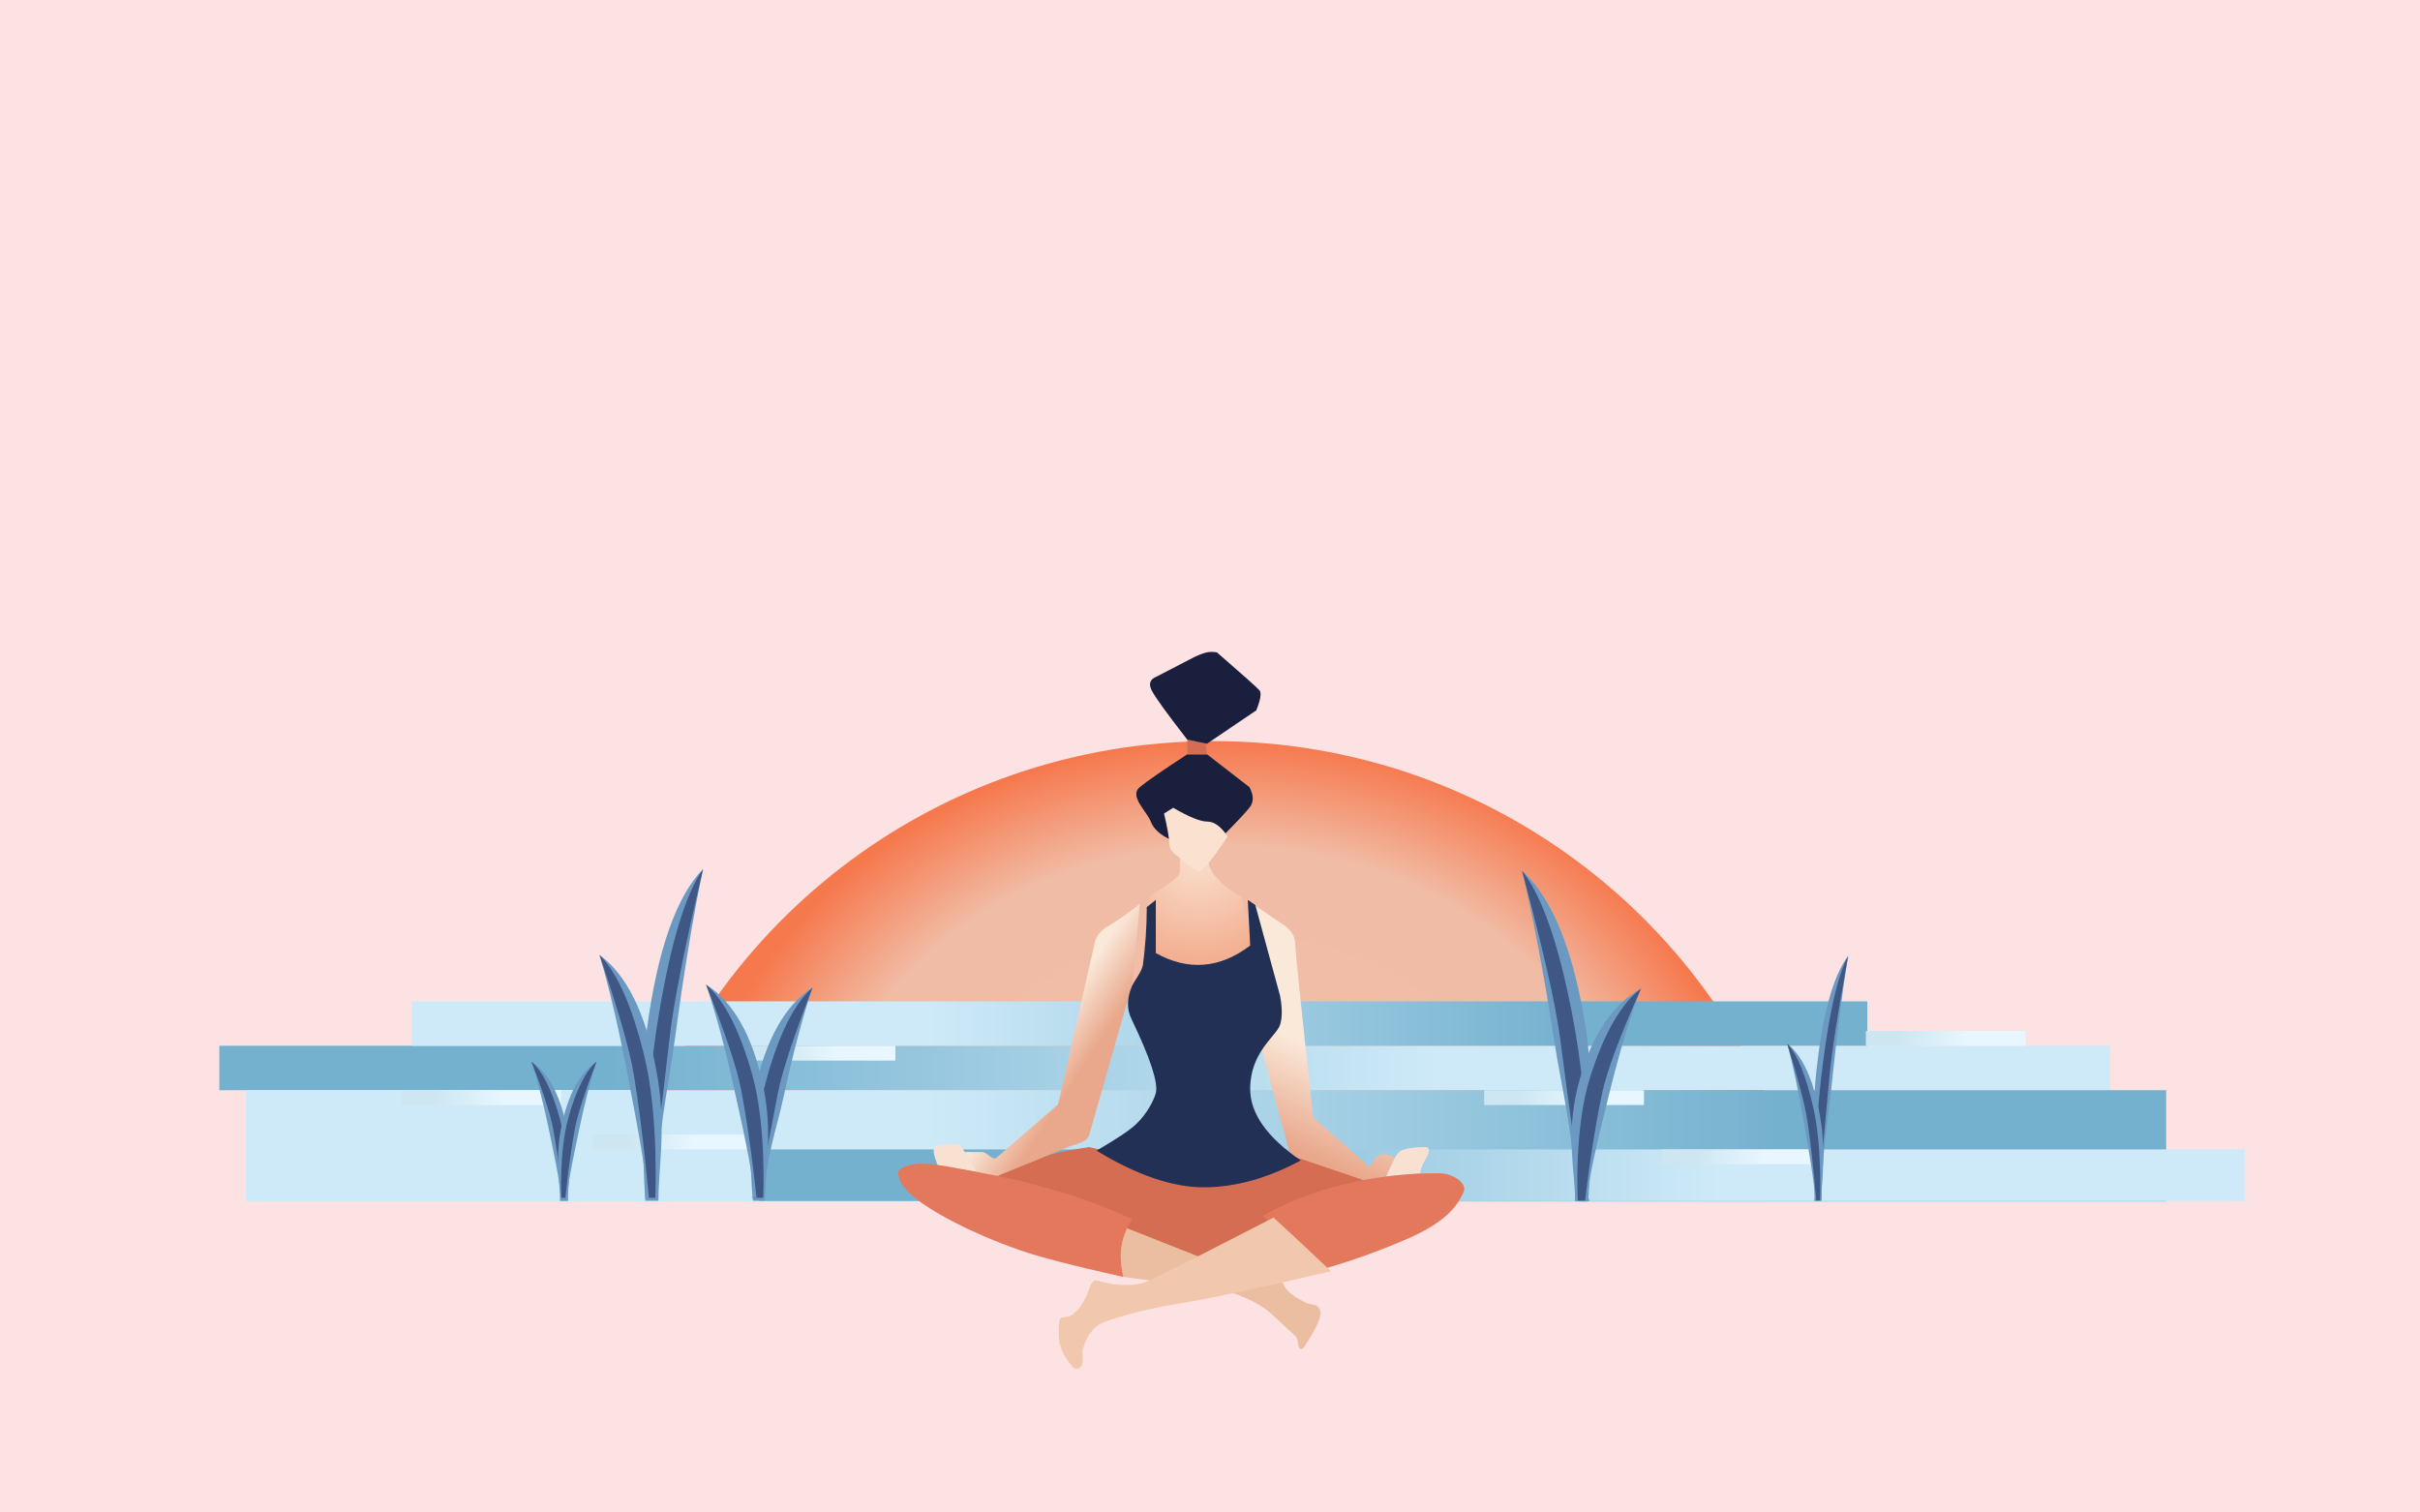 <?xml version="1.0" encoding="UTF-8"?>
<svg width="320px" height="200px" viewBox="0 0 320 200" version="1.1" xmlns="http://www.w3.org/2000/svg" xmlns:xlink="http://www.w3.org/1999/xlink">
    <title>Header-Hero-320 Copy 34@2x</title>
    <defs>
        <radialGradient cx="50.92%" cy="100%" fx="50.92%" fy="100%" r="100%" gradientTransform="translate(0.509,1),scale(0.381,1),rotate(-90.024),scale(1,1.186),translate(-0.509,-1)" id="radialGradient-1">
            <stop stop-color="#F0BEA8" offset="0%"></stop>
            <stop stop-color="#F1BCA5" offset="76.342%"></stop>
            <stop stop-color="#F6794E" offset="100%"></stop>
        </radialGradient>
        <linearGradient x1="64.703%" y1="50%" x2="20.129%" y2="50%" id="linearGradient-2">
            <stop stop-color="#CEEAF8" offset="0%"></stop>
            <stop stop-color="#74B1CF" offset="100%"></stop>
        </linearGradient>
        <filter x="0.0%" y="0.0%" width="100.0%" height="100.0%" filterUnits="objectBoundingBox" id="filter-3">
            <feGaussianBlur stdDeviation="0" in="SourceGraphic"></feGaussianBlur>
        </filter>
        <linearGradient x1="64.703%" y1="50%" x2="20.129%" y2="50%" id="linearGradient-4">
            <stop stop-color="#CEEAF8" offset="0%"></stop>
            <stop stop-color="#74B1CF" offset="100%"></stop>
        </linearGradient>
        <filter x="0.0%" y="0.0%" width="100.0%" height="100.0%" filterUnits="objectBoundingBox" id="filter-5">
            <feGaussianBlur stdDeviation="0" in="SourceGraphic"></feGaussianBlur>
        </filter>
        <linearGradient x1="64.703%" y1="50%" x2="20.129%" y2="50%" id="linearGradient-6">
            <stop stop-color="#CEEAF8" offset="0%"></stop>
            <stop stop-color="#74B1CF" offset="100%"></stop>
        </linearGradient>
        <filter x="0.0%" y="0.0%" width="100.0%" height="100.0%" filterUnits="objectBoundingBox" id="filter-7">
            <feGaussianBlur stdDeviation="0" in="SourceGraphic"></feGaussianBlur>
        </filter>
        <linearGradient x1="64.703%" y1="50%" x2="20.129%" y2="50%" id="linearGradient-8">
            <stop stop-color="#CEEAF8" offset="0%"></stop>
            <stop stop-color="#74B1CF" offset="100%"></stop>
        </linearGradient>
        <filter x="0.0%" y="0.0%" width="100.0%" height="100.0%" filterUnits="objectBoundingBox" id="filter-9">
            <feGaussianBlur stdDeviation="0" in="SourceGraphic"></feGaussianBlur>
        </filter>
        <linearGradient x1="64.703%" y1="50%" x2="20.129%" y2="50%" id="linearGradient-10">
            <stop stop-color="#E8F7FF" offset="0%"></stop>
            <stop stop-color="#CDE6F2" offset="100%"></stop>
        </linearGradient>
        <filter x="0.0%" y="0.0%" width="100.0%" height="100.0%" filterUnits="objectBoundingBox" id="filter-11">
            <feGaussianBlur stdDeviation="0" in="SourceGraphic"></feGaussianBlur>
        </filter>
        <filter x="0.0%" y="0.0%" width="100.0%" height="100.0%" filterUnits="objectBoundingBox" id="filter-12">
            <feGaussianBlur stdDeviation="0" in="SourceGraphic"></feGaussianBlur>
        </filter>
        <filter x="0.0%" y="0.0%" width="100.0%" height="100.0%" filterUnits="objectBoundingBox" id="filter-13">
            <feGaussianBlur stdDeviation="0" in="SourceGraphic"></feGaussianBlur>
        </filter>
        <filter x="0.0%" y="0.0%" width="100.0%" height="100.0%" filterUnits="objectBoundingBox" id="filter-14">
            <feGaussianBlur stdDeviation="0" in="SourceGraphic"></feGaussianBlur>
        </filter>
        <filter x="0.0%" y="0.0%" width="100.0%" height="100.0%" filterUnits="objectBoundingBox" id="filter-15">
            <feGaussianBlur stdDeviation="0" in="SourceGraphic"></feGaussianBlur>
        </filter>
        <filter x="0.0%" y="0.0%" width="100.0%" height="100.0%" filterUnits="objectBoundingBox" id="filter-16">
            <feGaussianBlur stdDeviation="0" in="SourceGraphic"></feGaussianBlur>
        </filter>
        <linearGradient x1="50%" y1="43.857%" x2="66.768%" y2="60.892%" id="linearGradient-17">
            <stop stop-color="#FAE8D9" offset="0%"></stop>
            <stop stop-color="#E9A88C" offset="100%"></stop>
        </linearGradient>
        <radialGradient cx="50%" cy="0.46%" fx="50%" fy="0.46%" r="97.776%" gradientTransform="translate(0.5,0.005),scale(1,0.817),rotate(90),translate(-0.5,-0.005)" id="radialGradient-18">
            <stop stop-color="#FAE1D0" offset="0%"></stop>
            <stop stop-color="#F3AF91" offset="100%"></stop>
        </radialGradient>
        <linearGradient x1="52.26%" y1="54.564%" x2="43.454%" y2="91.344%" id="linearGradient-19">
            <stop stop-color="#FAE8D9" offset="0%"></stop>
            <stop stop-color="#E9A88C" offset="100%"></stop>
        </linearGradient>
    </defs>
    <g id="Header-Hero-320-Copy-34" stroke="none" stroke-width="1" fill="none" fill-rule="evenodd">
        <rect fill="#FCE2E3" x="0" y="0" width="320" height="200"></rect>
        <g id="Group-3" transform="translate(28.5, 86)">
            <path d="M209.5,71 C200.342,37.023 169.09,12 131.946,12 C94.946,12 63.793,36.829 54.5,70.605" id="Path" fill="url(#radialGradient-1)"></path>
            <g id="Group-2" transform="translate(0.5, 0)">
                <rect id="Rectangle" fill="url(#linearGradient-2)" filter="url(#filter-3)" x="0" y="52.285" width="250.003" height="5.874"></rect>
                <rect id="Rectangle" fill="url(#linearGradient-4)" filter="url(#filter-5)" transform="translate(130.479, 65.515) scale(-1, 1) translate(-130.479, -65.515) " x="3.521" y="58.16" width="253.915" height="14.712"></rect>
                <rect id="Rectangle" fill="url(#linearGradient-6)" filter="url(#filter-7)" transform="translate(121.676, 49.348) scale(-1, 1) translate(-121.676, -49.348) " x="25.431" y="46.411" width="192.491" height="5.874"></rect>
                <rect id="Rectangle" fill="url(#linearGradient-8)" filter="url(#filter-9)" x="71.401" y="65.992" width="196.403" height="6.831"></rect>
                <rect id="Rectangle" fill="url(#linearGradient-10)" filter="url(#filter-11)" x="24.061" y="58.16" width="21.127" height="1.958"></rect>
                <rect id="Rectangle" fill="url(#linearGradient-10)" filter="url(#filter-12)" x="68.272" y="52.285" width="21.127" height="1.958"></rect>
                <rect id="Rectangle" fill="url(#linearGradient-10)" filter="url(#filter-13)" x="49.492" y="64.034" width="21.127" height="1.958"></rect>
                <rect id="Rectangle" fill="url(#linearGradient-10)" filter="url(#filter-14)" x="167.255" y="58.16" width="21.127" height="1.958"></rect>
                <rect id="Rectangle" fill="url(#linearGradient-10)" filter="url(#filter-15)" x="190.73" y="65.992" width="21.127" height="1.958"></rect>
                <rect id="Rectangle" fill="url(#linearGradient-10)" filter="url(#filter-16)" x="217.726" y="50.327" width="21.127" height="1.958"></rect>
                <g id="Group-23" transform="translate(89.417, 0)">
                    <g id="Group-22" transform="translate(0.373, 0.201)">
                        <path d="M49.28,87.491 C50.353,88.498 51.431,89.496 52.515,90.484 C52.734,90.779 52.844,91.078 52.844,91.383 C52.844,91.84 53.176,92.688 53.735,91.805 C54.295,90.923 56.172,88.082 55.775,87.072 C55.377,86.063 54.58,86.465 53.735,85.98 C52.89,85.495 50.926,84.72 50.6,82.655 C50.273,80.59 50.217,79.725 49.609,79.475 C49,79.225 47.707,80.08 46.95,80.488 C46.193,80.895 44.597,81.437 42.78,80.962 C41.569,80.646 37.628,78.713 30.958,75.165 C30.211,76.117 29.731,77.259 29.518,78.592 C29.304,79.925 29.383,81.279 29.756,82.655 C38.4,83.766 43.054,84.42 43.718,84.615 C44.713,84.908 47.67,85.98 49.28,87.491 Z" id="Path-23" fill="#EBBEA1"></path>
                        <path d="M12.937,69.368 C15.49,68.12 17.523,67.257 19.037,66.778 C20.551,66.298 22.614,65.866 25.225,65.48 C28.484,66.237 30.873,66.885 32.39,67.424 C33.908,67.964 36.062,68.932 38.854,70.327 C42.025,70.09 44.383,69.77 45.926,69.368 C47.469,68.967 49.654,68.103 52.482,66.778 C54.758,67.385 56.401,67.861 57.412,68.205 C58.422,68.55 59.791,69.1 61.519,69.857 L42.122,80.913 L12.937,69.368 Z" id="Path-26" fill="#D46D51"></path>
                        <path d="M4.805,65.48 C5.074,65.222 6.178,65.093 8.117,65.093 L10.475,68.788 L5.209,67.912 C4.67,66.549 4.535,65.738 4.805,65.48 Z" id="Path-27" fill="#F9E1D1"></path>
                        <path d="M8.771,66.135 C9.847,66.135 10.611,66.135 11.064,66.135 C11.744,66.135 12.5,67.314 12.937,66.921 C13.228,66.659 15.956,64.299 21.119,59.839 L25.918,38.681 C26.086,37.641 26.709,36.824 27.786,36.231 C28.862,35.638 30.244,34.663 31.93,33.306 L30.958,43.825 L25.225,63.922 C25.083,64.393 24.555,64.77 23.641,65.054 C22.726,65.338 21.159,65.961 18.938,66.921 L12.937,69.368 L10.475,68.943 L8.771,66.135 Z" id="Path-28" fill="url(#linearGradient-17)"></path>
                        <path d="M33.134,32.358 C35.864,30.665 37.228,29.606 37.228,29.181 C37.228,28.756 37.228,27.873 37.228,26.532 C38.156,27.672 38.9,28.242 39.459,28.242 C40.019,28.242 40.575,27.842 41.125,27.041 C40.814,27.866 41.146,28.818 42.122,29.897 C43.098,30.977 44.195,31.797 45.412,32.358 L46.915,40.31 L41.125,44.3 L33.134,42.998 L32.39,39.552 L33.134,32.358 Z" id="Path-29" fill="url(#radialGradient-18)"></path>
                        <path d="M64.478,69.368 C65.136,67.697 65.713,66.632 66.208,66.171 C66.703,65.711 67.902,65.48 69.804,65.48 C70.299,65.584 70.299,66.065 69.804,66.921 C69.309,67.778 69.041,68.452 69,68.943 L64.478,69.368 Z" id="Path-30" fill="#F9E1D1"></path>
                        <path d="M46.416,33.027 L51.159,36.239 C52.041,36.944 52.482,37.729 52.482,38.595 C52.482,39.46 53.275,47.115 54.86,61.559 L62.37,68.189 C62.884,67.01 63.431,66.421 64.011,66.421 C64.59,66.421 65.131,66.588 65.631,66.921 L64.478,69.368 L61.519,69.857 L52.482,66.778 L51.667,66.011 L47.742,51.442 L46.416,33.027 Z" id="Path-31" fill="url(#linearGradient-19)"></path>
                        <path d="M36.114,24.895 C34.655,24.222 33.748,23.415 33.393,22.473 C32.861,21.061 30.466,19.077 31.93,17.878 C32.905,17.078 34.999,15.633 38.21,13.541 L40.811,13.541 L46.416,17.878 C47.014,18.969 47.014,19.881 46.416,20.612 C45.818,21.343 44.739,22.498 43.18,24.075 L36.114,24.895 Z" id="Path-33" fill="#1A1F3D"></path>
                        <polygon id="Path-34" fill="#D46D51" points="38.21 13.541 38.21 11.612 40.632 12.083 40.811 13.541"></polygon>
                        <path d="M39.164,0.668 L34.161,3.261 C33.28,3.606 33.06,4.216 33.5,5.091 C33.941,5.966 35.511,8.139 38.21,11.612 L40.811,12.141 L47.331,7.732 C47.899,6.311 48.041,5.43 47.757,5.091 C47.473,4.752 45.595,3.075 42.122,0.061 C41.643,-0.02 41.206,-0.02 40.811,0.061 C40.415,0.142 39.866,0.344 39.164,0.668 Z" id="Path-35" fill="#1A1F3D"></path>
                        <path d="M0.001,68.788 C0.001,69.285 -0.164,70.562 3.176,72.928 C4.9,74.148 9.171,76.688 16.06,79.112 C18.59,80.002 23.156,81.184 29.756,82.655 C29.403,81.184 29.323,79.83 29.518,78.592 C29.712,77.354 30.192,76.156 30.958,74.997 C27.808,73.625 25.352,72.651 23.591,72.074 C21.83,71.497 19.144,70.74 15.534,69.803 C13.775,69.423 12.089,69.085 10.475,68.788 C8.055,68.343 4.951,67.674 3.176,67.674 C1.402,67.674 0.001,68.291 0.001,68.788 Z" id="Path-21" fill="#E4785D"></path>
                        <path d="M48.206,74.578 L55.733,81.725 C59.415,80.71 63.219,79.363 67.143,77.684 C73.03,75.165 74.068,72.789 74.715,71.506 C75.362,70.224 73.22,68.943 71.554,68.943 C69.887,68.943 65.054,68.919 59.005,70.379 C54.972,71.352 51.372,72.752 48.206,74.578 Z" id="Path-22" fill="#E4785D"></path>
                        <path d="M35.131,21.374 C35.586,23.282 35.813,24.59 35.813,25.296 C35.813,26.003 36.219,26.6 37.031,27.086 C38.118,28.024 38.931,28.647 39.471,28.956 C40.011,29.266 41.367,27.747 43.54,24.4 C42.665,23.091 41.768,22.437 40.849,22.437 C39.93,22.437 38.43,21.828 36.347,20.612 L35.131,21.374 Z" id="Path-32" fill="#FAE1D0"></path>
                    </g>
                </g>
                <g id="Group" transform="translate(172.258, 29.144)">
                    <g id="Group-24">
                        <path d="M0,-8.90417275e-14 C1.478,6.161 2.891,13.609 4.237,22.343 C5.309,29.297 7.025,35.46 7.025,43.685 C7.025,43.716 8.759,43.773 8.759,43.716 C8.759,43.685 9.736,29.27 8.474,21.09 C6.864,10.646 4.039,3.615 0,-8.90417275e-14 Z" id="Path-37" fill="#6B99C2"></path>
                        <path d="M2.84665203e-12,-8.90417275e-14 C2.589,3.223 4.787,9.477 6.595,18.763 C9.306,32.69 8.596,43.607 8.345,43.607 C8.094,43.607 7.663,42.151 5.04,22.167 C4.446,17.642 2.766,10.253 2.84665203e-12,-8.90417275e-14 Z" id="Path-36" fill="#3F5785"></path>
                    </g>
                    <g id="Group-24" transform="translate(11.041, 29.773) scale(-1, 1) translate(-11.041, -29.773) translate(6.041, 15.273)">
                        <path d="M0.308,0.304 C1.769,4.121 3.165,8.736 4.497,14.147 C5.826,19.547 8.123,28.473 6.963,28.385 C6.963,28.385 9.018,28.385 9.018,28.384 C9.018,24.426 10.276,19.835 8.686,13.371 C7.094,6.9 4.301,2.544 0.308,0.304 Z" id="Path-37" fill="#6B99C2"></path>
                        <path d="M0.308,0.304 C2.937,2.301 5.169,6.176 7.006,11.929 C9.201,18.807 8.668,28.252 8.668,28.307 C8.668,28.361 7.696,28.307 7.696,28.334 C7.696,28.361 6.854,20.669 5.426,14.038 C4.823,11.234 3.117,6.656 0.308,0.304 Z" id="Path-36" fill="#3F5785"></path>
                    </g>
                </g>
                <g id="Group" transform="translate(52.775, 51.119) scale(-1, 1) translate(-52.775, -51.119) translate(41.275, 28.619)">
                    <g id="Group-24" transform="translate(0.308, 0.304)">
                        <path d="M0,-8.90417275e-14 C1.293,6.161 2.529,13.609 3.708,22.343 C4.646,29.297 6.147,35.46 6.147,43.685 C6.147,43.716 7.664,43.773 7.664,43.716 C7.664,43.685 8.519,29.27 7.415,21.09 C6.006,10.646 3.534,3.615 0,-8.90417275e-14 Z" id="Path-37" fill="#6B99C2"></path>
                        <path d="M2.49082053e-12,-8.90417275e-14 C2.265,3.223 4.188,9.477 5.77,18.763 C8.143,32.69 7.521,43.607 7.302,43.607 C7.082,43.607 6.705,42.151 4.41,22.167 C3.89,17.642 2.42,10.253 2.49082053e-12,-8.90417275e-14 Z" id="Path-36" fill="#3F5785"></path>
                    </g>
                    <g id="Group-24" transform="translate(9.501, 28.161) scale(-1, 1) translate(-9.501, -28.161) translate(5.001, 11.661)">
                        <path d="M0,0 C1.308,4.418 2.557,9.759 3.748,16.022 C4.937,22.273 6.993,32.605 5.954,32.503 C5.954,32.503 7.793,32.503 7.793,32.501 C7.793,27.92 8.919,22.606 7.496,15.124 C6.072,7.634 3.573,2.593 0,0 Z" id="Path-37" fill="#6B99C2"></path>
                        <path d="M0,0 C2.322,2.288 4.293,6.727 5.915,13.317 C7.854,21.198 7.383,32.018 7.383,32.08 C7.383,32.143 6.525,32.08 6.525,32.112 C6.525,32.143 5.781,23.331 4.52,15.733 C3.988,12.522 2.481,7.277 0,0 Z" id="Path-36" fill="#3F5785"></path>
                    </g>
                    <g id="Group-24" transform="translate(20, 35.259) scale(-1, 1) translate(-20, -35.259) translate(17, 25.759)">
                        <path d="M0,0 C0.809,2.502 1.583,5.526 2.32,9.073 C3.056,12.613 4.329,18.463 3.686,18.405 C3.686,18.405 4.825,18.405 4.825,18.404 C4.825,15.81 5.521,12.801 4.641,8.564 C3.759,4.323 2.212,1.468 0,0 Z" id="Path-37" fill="#6B99C2"></path>
                        <path d="M0,0 C1.466,1.283 2.712,3.774 3.736,7.471 C4.96,11.891 4.663,17.961 4.663,17.996 C4.663,18.031 4.121,17.996 4.121,18.014 C4.121,18.031 3.651,13.088 2.855,8.826 C2.519,7.024 1.567,4.082 0,0 Z" id="Path-36" fill="#3F5785"></path>
                    </g>
                    <g id="Group-24" transform="translate(14.392, 25.759)">
                        <path d="M0,0 C0.809,2.502 1.583,5.526 2.32,9.073 C3.056,12.613 4.329,18.463 3.686,18.405 C3.686,18.405 4.825,18.405 4.825,18.404 C4.825,15.81 5.521,12.801 4.641,8.564 C3.759,4.323 2.212,1.468 0,0 Z" id="Path-37" fill="#6B99C2"></path>
                        <path d="M0,0 C1.466,1.283 2.712,3.774 3.736,7.471 C4.96,11.891 4.663,17.961 4.663,17.996 C4.663,18.031 4.121,17.996 4.121,18.014 C4.121,18.031 3.651,13.088 2.855,8.826 C2.519,7.024 1.567,4.082 0,0 Z" id="Path-36" fill="#3F5785"></path>
                    </g>
                </g>
                <g id="Group" transform="translate(71.251, 58.891) scale(-1, 1) translate(-71.251, -58.891) translate(63.751, 43.891)">
                    <g id="Group-24" transform="translate(0.308, 0.696)">
                        <path d="M0,0 C1.332,3.972 2.604,8.773 3.817,14.403 C4.783,18.886 6.329,22.859 6.329,28.16 C6.329,28.18 7.891,28.217 7.891,28.18 C7.891,28.16 8.771,18.868 7.635,13.595 C6.184,6.862 3.639,2.331 0,0 Z" id="Path-37" fill="#6B99C2"></path>
                        <path d="M0,0 C2.376,2.062 4.394,6.063 6.054,12.003 C8.543,20.912 7.891,27.896 7.661,27.896 C7.43,27.896 7.035,26.964 4.627,14.18 C4.081,11.286 2.539,6.559 0,0 Z" id="Path-36" fill="#3F5785"></path>
                    </g>
                    <g id="Group-24" transform="translate(9.892, 14.804) scale(-1, 1) translate(-9.892, -14.804) translate(5.392, 0.304)">
                        <path d="M0,0 C1.308,3.833 2.557,8.466 3.748,13.899 C4.937,19.321 6.993,28.284 5.954,28.195 C5.954,28.195 7.793,28.195 7.793,28.193 C7.793,24.22 8.919,19.61 7.496,13.12 C6.072,6.622 3.573,2.249 0,0 Z" id="Path-37" fill="#6B99C2"></path>
                        <path d="M0,0 C2.376,2.009 4.394,5.907 6.053,11.693 C8.038,18.612 7.556,28.113 7.556,28.168 C7.556,28.223 6.677,28.168 6.677,28.196 C6.677,28.223 5.916,20.486 4.626,13.815 C4.081,10.995 2.539,6.39 0,0 Z" id="Path-36" fill="#3F5785"></path>
                    </g>
                </g>
                <g id="Group" transform="translate(211.186, 57.109) scale(-1, 1) translate(-211.186, -57.109) translate(206.686, 40.109)">
                    <g id="Group-24" transform="translate(0.308, 0.304)">
                        <path d="M0,-6.59862802e-14 C0.739,4.566 1.445,10.085 2.119,16.558 C2.655,21.711 3.513,26.278 3.513,32.374 C3.513,32.396 4.38,32.439 4.38,32.396 C4.38,32.374 4.868,21.692 4.237,15.629 C3.432,7.889 2.02,2.679 0,-6.59862802e-14 Z" id="Path-37" fill="#6B99C2"></path>
                        <path d="M1.42332602e-12,-6.59862802e-14 C1.294,2.389 2.393,7.023 3.297,13.904 C4.653,24.226 4.298,32.316 4.172,32.316 C4.047,32.316 3.832,31.237 2.52,16.427 C2.223,13.074 1.383,7.598 1.42332602e-12,-6.59862802e-14 Z" id="Path-36" fill="#3F5785"></path>
                    </g>
                    <g id="Group-24" transform="translate(6.024, 22.161) scale(-1, 1) translate(-6.024, -22.161) translate(3.524, 11.661)">
                        <path d="M0.16,0.225 C0.92,3.049 1.646,6.462 2.338,10.465 C3.029,14.46 4.224,21.063 3.621,20.997 C3.621,20.997 4.689,20.997 4.689,20.996 C4.689,18.069 5.344,14.672 4.517,9.891 C3.689,5.104 2.237,1.882 0.16,0.225 Z" id="Path-37" fill="#6B99C2"></path>
                        <path d="M0.16,0.225 C1.527,1.702 2.688,4.568 3.643,8.824 C4.785,13.912 4.508,20.899 4.508,20.939 C4.508,20.98 4.002,20.939 4.002,20.96 C4.002,20.98 3.564,15.29 2.822,10.384 C2.508,8.31 1.621,4.924 0.16,0.225 Z" id="Path-36" fill="#3F5785"></path>
                    </g>
                </g>
            </g>
            <path d="M116.5,66.149 C121.799,69.383 126.526,71 130.679,71 C134.833,71 139.106,69.816 143.5,67.447 C139.041,64.394 136.812,61.24 136.812,57.986 C136.812,53.104 140.295,50.983 140.758,49.528 C141.067,48.558 141.067,47.266 140.758,45.651 L137.491,33.669 L136.496,33 L136.812,39.028 C134.817,40.55 132.773,41.395 130.679,41.562 C128.586,41.73 126.471,41.219 124.335,40.028 L124.335,33 L123.141,33.948 C123.135,36.575 122.966,39.113 122.634,41.562 C122.51,42.478 121.461,43.7 121.131,44.511 C120.494,46.079 120.494,47.5 121.131,48.773 C123.607,53.931 124.674,57.184 124.335,58.534 C124.147,59.279 123.266,61.214 121.695,62.682 C120.845,63.478 119.113,64.633 116.5,66.149 Z" id="Path-25" fill="#233055"></path>
            <path d="M114.653,92.501 C114.653,92.66 114.653,93.139 114.653,93.937 C114.653,95.136 113.564,95.266 113.218,94.602 C113.061,94.299 112.078,93.506 111.647,91.709 C111.447,90.877 111.455,88.94 111.647,88.475 C111.839,88.011 112.571,88.289 113.218,87.903 C113.865,87.517 114.915,86.249 115.448,84.638 C115.982,83.026 116.347,83.202 117.185,83.48 C118.024,83.759 121.067,84.323 123.092,83.48 C124.442,82.919 130.045,80.092 139.899,75 C141.529,76.499 142.773,77.65 143.631,78.451 C144.488,79.252 145.778,80.469 147.5,82.102 C137.554,84.414 130.809,85.847 127.264,86.402 C121.947,87.234 117.767,88.66 117.185,88.964 C116.915,89.106 116.163,89.477 115.448,90.569 C115.242,90.884 114.977,91.528 114.653,92.501 Z" id="Path-24" fill="#F1C8AE"></path>
        </g>
    </g>
</svg>